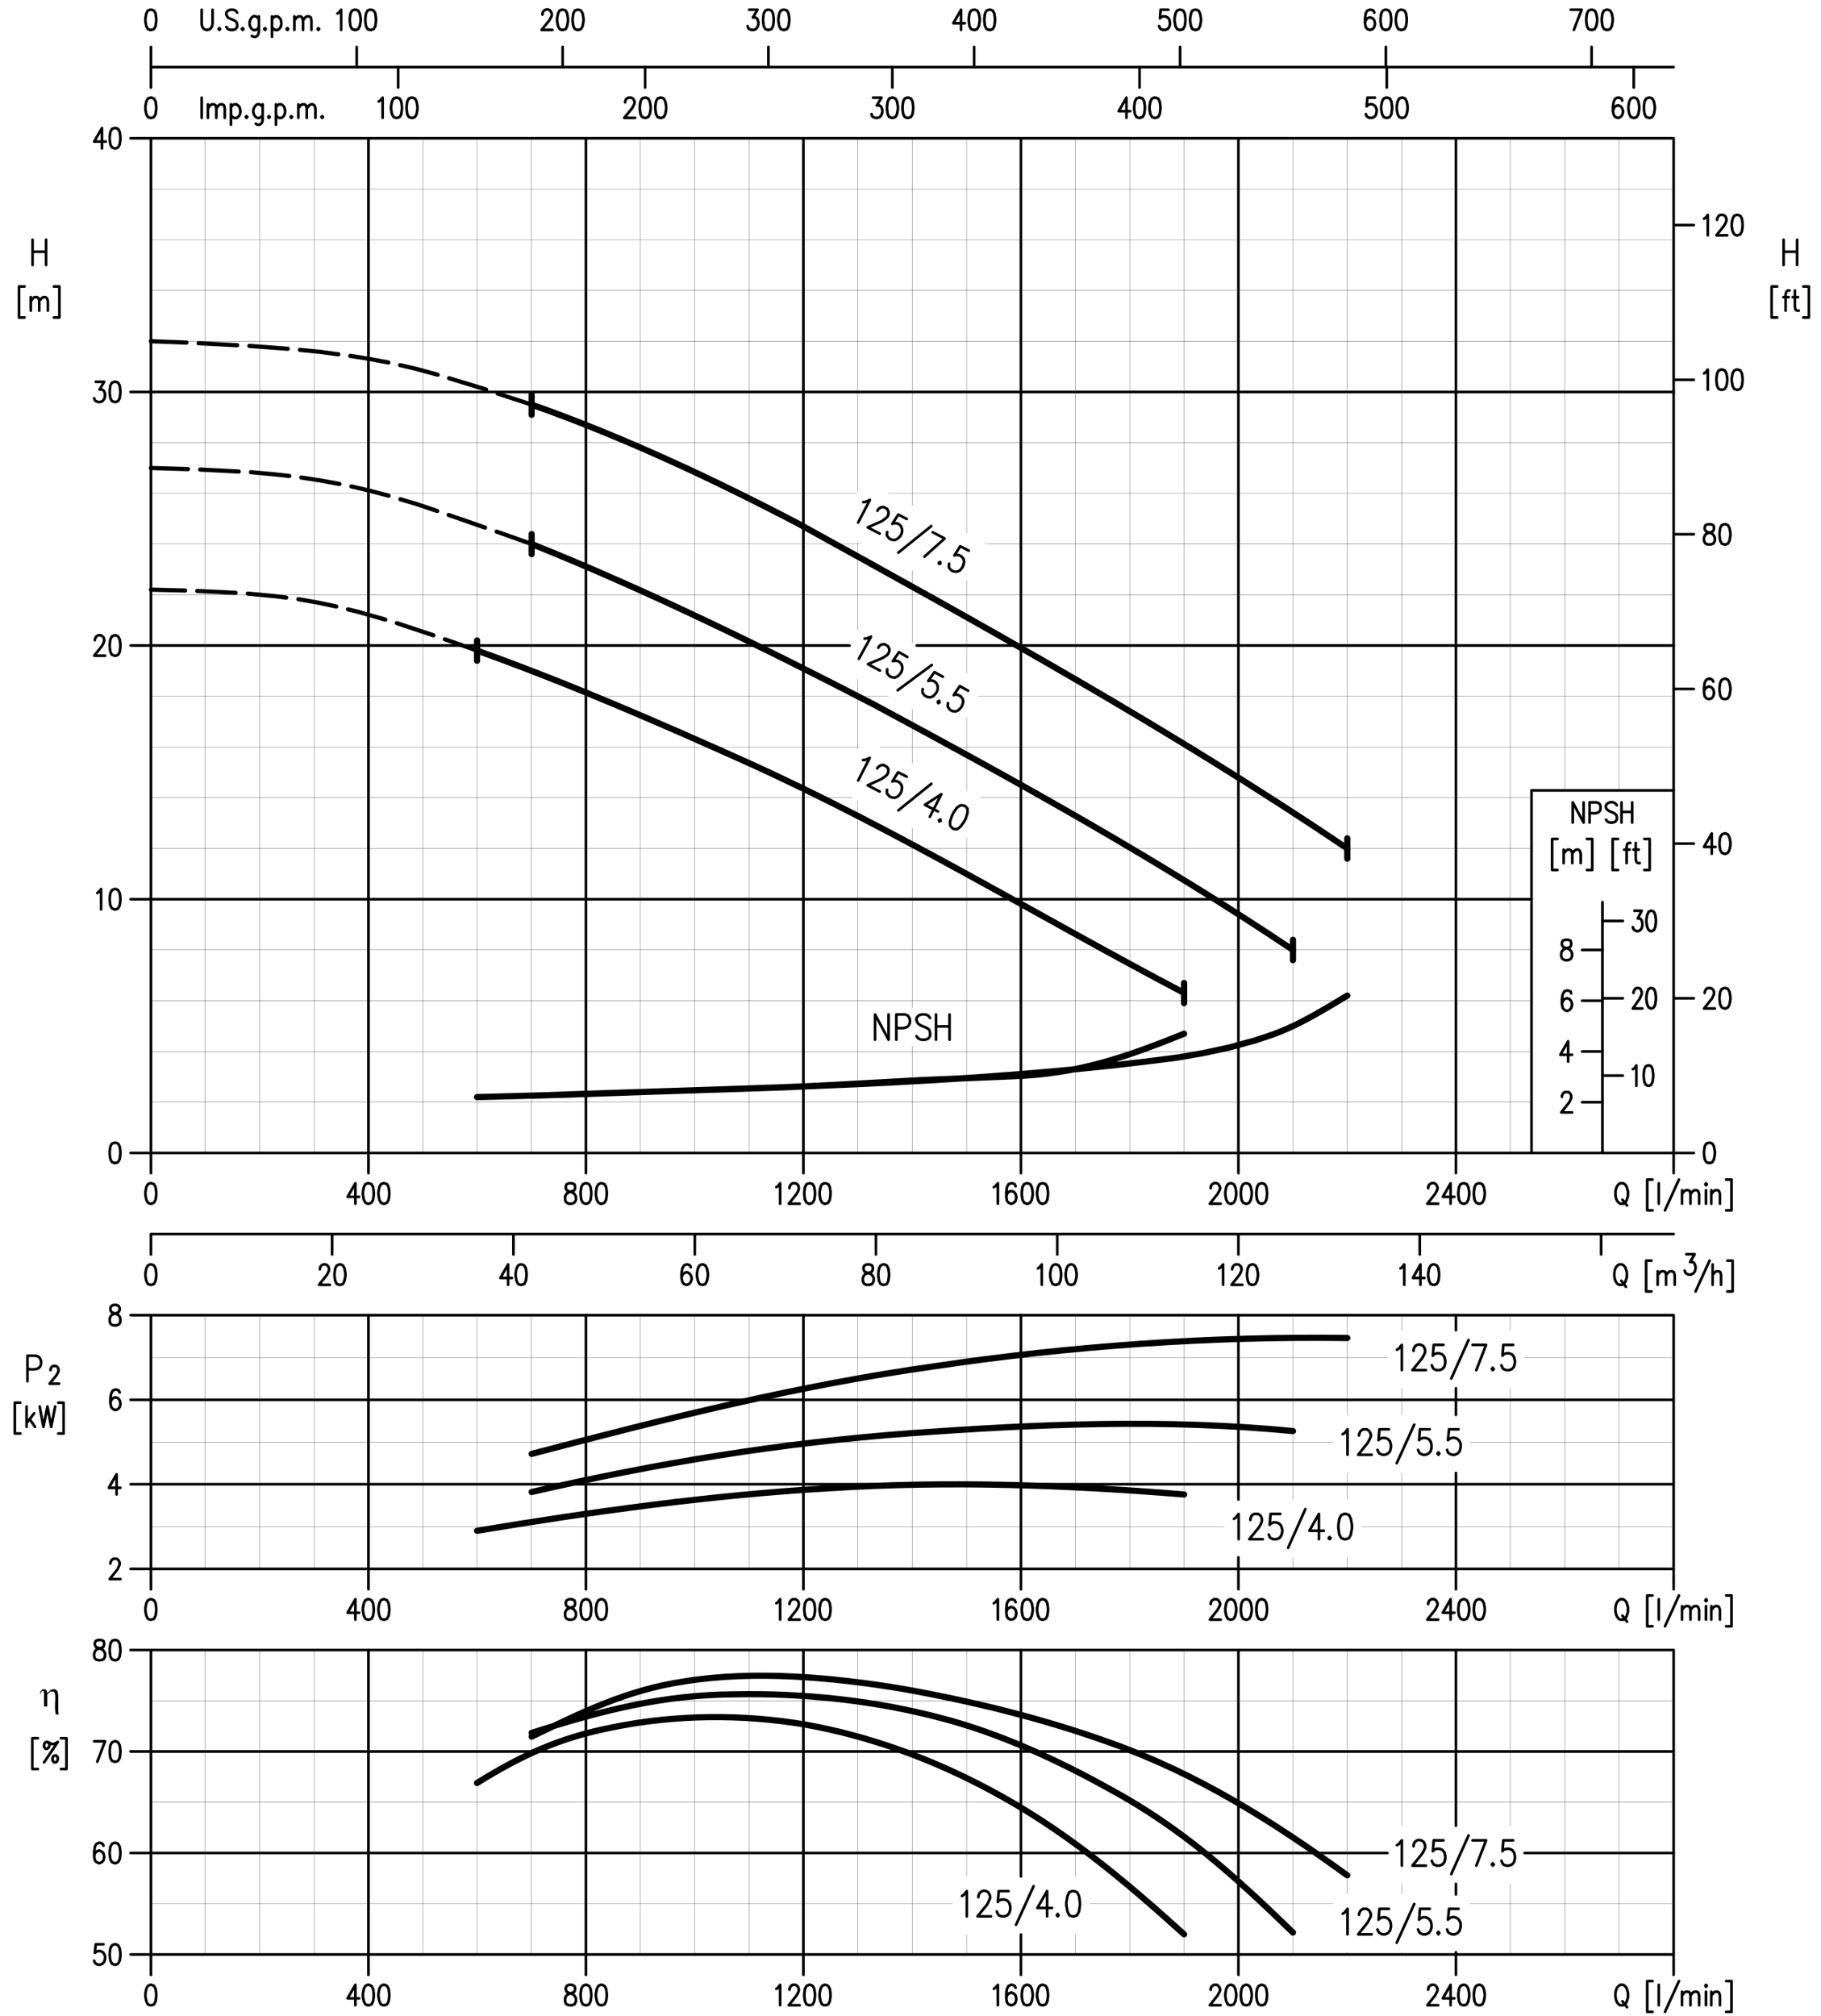 <svg xmlns="http://www.w3.org/2000/svg" width="198.438mm" height="219.604mm" viewBox="0 0 19843.8 21960.4" shape-rendering="geometricPrecision" text-rendering="geometricPrecision" image-rendering="optimizeQuality" fill-rule="evenodd" clip-rule="evenodd"><defs><style type="text/css"><![CDATA[
    .str0 {stroke:black;stroke-width:28.99;stroke-linecap:round;stroke-linejoin:round;stroke-miterlimit:22.926}
    .str3 {stroke:black;stroke-width:67.65;stroke-linecap:round;stroke-linejoin:round;stroke-miterlimit:22.926}
    .str2 {stroke:black;stroke-width:91.81;stroke-linecap:round;stroke-linejoin:round;stroke-miterlimit:22.926}
    .str4 {stroke:black;stroke-width:45.9;stroke-linecap:round;stroke-linejoin:round;stroke-miterlimit:22.926}
    .str1 {stroke:black;stroke-width:2.41;stroke-linecap:round;stroke-linejoin:round;stroke-miterlimit:22.926}
    .fil0 {fill:none}
    .fil1 {fill:black}
   ]]></style><clipPath id="id0"><path d="M0 21960.47h19843.81v-21960.45h-19843.81v21960.45z"/></clipPath></defs><g id="g1606"><g clip-path="url(#id0)"><path id="path1616" class="fil0 str0" d="M16689.28 12560.78v-3949.6m1548.65 4169.3v-11274.33m-16593.02 11274.33v-11274.33m-222.29 19786.81h16815.31m-16815.31-6964.99h16815.31m-16815.31 2764.28h16815.31m-16815.31 883.6h16815.31m-16593.02-4531.47h16593.02m-16815.31-883.6h17035.16m-16812.87 8954.26v-3539.19m-9.68 3647.87l-24.14 12.06-16.94 31.36-9.63 53.15v31.36l9.63 50.67 16.94 33.85 24.14 9.63h16.93l26.57-9.63 16.88-33.85 7.25-50.67v-31.36l-7.25-53.15-16.88-31.36-26.57-12.06h-16.93zm9.68-4309.34v-2986.41m-517.04 6853.93h-84.52l-9.68 94.14c52.38-50.92 121.03-3.45 111.15 65.21l-9.68 31.36-16.88 19.3-24.19 12.06h-26.59l-24.14-12.06-9.68-9.63-7.25-21.74m219.86-178.64l-26.57 12.06-16.94 31.41-7.25 50.67v31.41l7.25 53.1 16.94 31.36 26.57 12.06h16.93l24.14-12.06 16.94-31.36 7.25-53.1v-31.41l-7.25-50.67-16.94-31.41-24.14-12.06h-16.93zm388.96-3758.89l-24.14 12.06-16.94 31.36-9.63 53.15v31.36l9.63 50.67 16.94 33.85 24.14 9.63h16.93l26.57-9.63 16.88-33.85 7.25-50.67v-31.36l-7.25-53.15-16.88-31.36-26.57-12.06h-16.93zm-567.75 444.2l-24.14 9.63-9.68 21.74v19.36l9.68 21.69 16.88 9.68 33.82 12.06 24.19 9.68 16.88 21.69 9.68 21.74v31.36l-9.68 19.36-7.25 12.06-26.57 9.68-33.81-.03-24.14-9.68-9.68-12.06-7.25-19.36v-31.36l7.25-21.74 16.94-21.69 26.57-9.68 33.82-12.06 16.88-9.68 7.25-21.69v-19.36l-7.25-21.74-26.57-9.63-33.82.03zm178.79 0l-26.57 9.63-16.94 31.41-7.25 53.1v31.36l7.25 53.1 16.94 31.41 26.57 9.68 16.93.01 24.14-9.68 16.94-31.41 7.25-53.1v-31.36l-7.25-53.1-16.94-31.41-24.14-9.63-16.93-.01zm-43.51-832.92v-9.63l9.68-21.74 7.25-9.68 16.94-12.06 33.82.01 16.88 12.06 7.25 9.68 9.68 21.74v19.3l-9.68 21.74-14.5 31.36-84.58 106.25 116.03-.01m333.38-3758.93v222.13m-408.28 550.45l-24.19 12.01-9.68 21.74v19.36l9.68 21.74 16.94 9.63 33.82 12.06 24.14 9.68 16.94 21.74 7.25 21.69v31.41l-7.25 19.3-9.68 12.11-24.14 9.63-33.83-.02-24.19-9.63-9.68-12.11-7.25-19.3v-31.41l7.25-21.69 16.94-21.74 26.57-9.68 33.82-12.06 14.5-9.63 9.68-21.74v-19.36l-9.68-21.74-24.14-12.01-33.82.02zm398.6-441.82l-24.14 12.06-16.94 31.41-9.63 53.1v31.36l9.63 50.72 16.94 33.8 24.14 9.63 16.93-.01 26.57-9.63 16.88-33.8 7.25-50.72v-31.36l-7.25-53.1-16.88-31.41-26.57-12.06-16.93.01zm0-883.6l-24.14 9.68-16.94 31.36-9.63 53.1v31.41l9.63 53.1 16.94 31.36 24.14 12.11 16.93.01 26.57-12.11 16.88-31.36 7.25-53.1v-31.41l-7.25-53.1-16.88-31.36-26.57-9.68-16.93-.01zm-388.96-441.82l-26.57 9.68-16.94 31.36-7.25 53.15v31.36l7.25 53.1 16.94 31.41 26.57 9.63h16.93l24.14-9.63 16.94-31.41 7.25-53.1v-31.36l-7.25-53.15-16.94-31.36-24.14-9.68h-16.93zm8289.25-1122.6v-275.23l147.4 275.23v-275.23m84.58 275.23v-275.23l94.21.01 31.39 12.11 9.68 14.44 12.07 24.17c14.05 97.79-65.76 107.77-147.35 94.14m367.21-106.2l-19.32-26.55-31.39-12.11h-43.5l-31.44 12.11-21.7 26.55v26.55l12.07 26.55 9.63 12.06 21.75 14.49c72.2 35.26 111.91 24.52 103.9 118.31l-19.32 26.55-31.39 12.06-43.5-.01-31.44-12.06-21.7-26.55m212.61 38.61v-275.23m147.35.01v275.23m-147.35-144.86h147.35m7890.61 10332.77v-3539.19m-582.25 3647.87c-50.25 27.56-55.17 86.19-50.71 137.56l7.25 31.41 9.63 21.74 16.94 21.74 16.88 9.63h33.88l16.88-9.63 16.88-21.74 7.25-21.74 9.68-31.41v-53.1l-9.68-31.36-7.25-21.74-16.88-19.3-16.88-12.06h-33.87zm24.18 178.6l50.71 65.21m277.86-284.85h-58v335.57h58m67.65-72.45v-222.08m219.85-41.04l-152.22 335.57m186.04-72.45v-147.24m0 41.04l24.14-31.41 16.94-9.63h26.56l16.94 9.63 7.2 31.41v106.2m0-106.2l26.62-31.41 16.88-9.63h24.19l16.88 9.63 9.68 31.41v106.2m67.65-210.02l7.25 9.63 9.68-9.63-9.68-12.06-7.25 12.06zm7.25 62.78v147.24m57.96 0v-147.24m0 41.04l26.62-31.41 16.88-9.63h24.19l16.88 9.63 9.68 31.41v106.2m67.65-263.12h57.96v335.57h-57.96m-572.61-4603.87v-2986.41m-582.25 3095.04c-50.25 27.56-55.17 86.19-50.71 137.61l7.25 31.36 9.63 21.74 16.94 21.74 16.88 9.63h33.88l16.88-9.63 16.88-21.74 7.25-21.74 9.68-31.36v-53.15l-9.68-31.36-7.25-21.74-16.88-19.3-16.88-12.06h-33.87zm24.18 178.6l50.71 65.21m277.86-284.85h-58v335.52h58m67.65-72.4v-222.08m219.85-41.04l-152.22 335.52m186.04-72.4v-147.24m0 41.04l24.14-31.41 16.94-9.63h26.56l16.94 9.63 7.2 31.41v106.2m0-106.2l26.62-31.41 16.88-9.63h24.19l16.88 9.63 9.68 31.41v106.2m67.65-210.02l7.25 9.68 9.68-9.68-9.68-12.06-7.25 12.06zm7.25 62.78v147.24m57.96 0v-147.24m0 41.04l26.62-31.41 16.88-9.63h24.19l16.88 9.63 9.68 31.41v106.2m67.65-263.12h57.96v335.52h-57.96m-1166.93-3942.35c-50.25 27.61-55.17 86.24-50.71 137.61l7.2 31.36 9.68 21.74 16.88 21.74 16.94 9.63 33.83-.01 16.94-9.63 16.88-21.74 7.25-21.74 9.68-31.36v-53.1l-9.68-31.41-7.25-21.74-16.88-19.3-16.94-12.06-33.82.01zm24.19 178.65l50.71 65.16m277.86-284.85h-58.01v335.57h58.01m67.64-72.46v-147.24m0 41.04l26.57-31.36 14.5-9.68h26.57l16.88 9.68 7.25 31.36v106.2m0-106.2l26.62-31.36 16.88-9.68h24.14l16.94 9.68 9.68 31.36v106.2m379.28-263.11l-152.17 335.57m185.99-72.46v-222.08m0 115.88l24.19-31.36 16.94-9.68h26.51l16.94 9.68 7.25 31.36v106.2m67.64-263.11h58.01v335.57h-58.01m-446.97-405.6h91.83l-50.71 84.51 26.52.01 16.94 9.63 7.25 12.06 9.68 31.41v19.3l-9.68 33.8-16.94 19.3-24.14 12.11h-26.56l-24.19-12.11-9.63-9.63-7.25-21.74m-703.08-951.18l-16.88 9.68-16.94 21.69-9.63 21.74-7.25 31.41v53.1l7.25 31.36 9.63 21.74 16.94 19.3 16.88 12.11h33.87l16.88-12.11 16.88-19.3 7.25-21.74 9.68-31.36v-53.1l-9.68-31.41-7.25-21.74-16.88-21.69-16.88-9.68h-33.87zm24.18 178.66l50.71 62.78m277.86-282.48h-58v335.57h58m67.65-72.4v-222.13m219.85-41.04l-152.22 335.57m186.04-72.4v-147.29m0 41.04l24.14-31.36 16.94-9.68h26.56l16.94 9.68 7.2 31.36v106.25m0-106.25l26.62-31.36 16.88-9.68h24.19l16.88 9.68 9.68 31.36v106.25m67.65-212.45l7.25 12.01 9.68-12.01-9.68-9.68-7.25 9.68zm7.25 65.16v147.29m57.96 0v-147.29m0 41.04l26.62-31.36 16.88-9.68h24.19l16.88 9.68 9.68 31.36v106.25m67.65-263.17h57.96v335.57h-57.96m-17165.63-12454.84h16593.02m-16815.31 774.92h16815.31m-16602.7-441.78l-24.14 9.63-16.94 31.41-9.63 53.1v31.41l9.63 53.1 16.94 31.36 24.14 9.68 16.93.01 26.57-9.68 16.88-31.36 7.25-53.1v-31.41l-7.25-53.1-16.88-31.41-26.57-9.63-16.93-.01zm9.68-552.88v441.82m553.25 330.76v-219.7m67.69 219.7v-147.29m0 43.47l24.14-31.41 16.88-12.06h26.62l16.88 12.06 7.25 31.41v103.82m.01-103.82l24.19-31.41 16.88-12.06h26.57l16.94 12.06 7.25 31.41v103.82m67.64-147.29v222.13m0-190.72l16.88-19.36 16.94-12.06 26.57.01 16.94 12.06 16.88 19.36 7.25 31.36c9.94 74.89-61.96 122.41-101.46 53.1m169.1 12.05l-7.25 9.68 7.25 9.68 9.68-9.68m166.67-137.61v169.03l-7.25 31.36-9.63 9.63-16.94 12.11h-24.14l-16.94-12.11m74.9-178.61c-38.74-62.63-91.52-26.45-101.46 31.36-8.57 64.4 58.67 126.97 101.46 53.1m67.64 12.06l-7.25 9.68 7.25 9.68 9.68-9.68m67.65-137.61v222.13m0-190.72l16.94-19.36 16.88-12.06 24.18.01 16.88 12.06 16.94 19.36 7.25 31.36c9.68 72.81-59.38 122.72-99.08 53.1m166.73 12.05l-7.25 9.68 7.25 9.68 9.68-9.68m67.64 9.68v-147.29m0 43.47l24.14-31.41 16.94-12.06h26.56l16.88 12.06 7.25 31.41v103.82m.01-103.82l26.57-31.41 16.94-12.06h24.18l16.88 12.06 9.63 31.41v103.82m74.95-19.36l-9.68 9.68 9.68 9.68 7.25-9.68m5887.75 4195.9l24.19-2.43 48.32-21.74-128.08 246.25m210.22-127.94l4.82-12.06 21.75-19.3 14.45-7.25 26.62-2.43 36.2 19.3 12.12 21.74 4.82 16.92-2.43 28.93-12.07 21.74-21.75 19.3-36.25 26.55-154.6 67.59 130.46 67.64m294.75-159.34l-91.78-48.29-65.26 101.39c84.73-33.64 138.27 62.02 86.96 132.8l-28.95 28.93-29 14.49-33.82-2.38-29-14.49-21.75-26.55-4.82-16.92 4.82-26.55m480.78-65.17l-359.96 289.67m374.46-222.07l130.46 67.59-219.86 197.96m171.54 57.96l-14.5 7.19 2.43 14.49 14.45-4.81m309.26-140.04l-94.21-48.24-62.82 101.39 14.5-7.25 33.82 2.43 29 14.49 21.75 26.55 7.25 33.8-9.68 38.61-12.07 24.17-26.57 31.36-31.44 12.06-33.82-2.43-28.95-14.44-21.75-26.55-2.43-14.49 2.43-28.98m-8707.27-6035.5l-24.14 9.63-16.94 31.36-9.63 53.15v31.36l9.63 53.1 16.94 31.41 24.14 9.68 16.93.01 26.57-9.68 16.88-31.41 7.25-53.1v-31.36l-7.25-53.15-16.88-31.36-26.57-9.63-16.93-.01zm562.93 0v156.92l7.25 31.36 16.94 21.74 26.57 9.68h16.93l24.14-9.68 16.88-21.74 9.68-31.36v-156.92m74.9 200.34l-9.63 9.68 9.63 9.68 7.25-9.68m186.04-178.65l-16.94-21.74-24.14-9.63h-33.82l-26.57 9.63-16.94 21.74v21.74l9.68 19.3 7.25 12.06 16.88 9.68c54.71 26.2 91.78 22.85 84.58 94.14l-16.94 21.74-24.14 9.68-33.8-.01-26.57-9.68-16.94-21.74m178.8 12.06l-9.68 9.68 9.68 9.68 7.25-9.68m169.1-137.61v168.98l-9.63 31.41-7.25 12.06-16.94 9.68h-26.57l-16.88-9.68m77.27-181.09c-43.66-65.67-93.35-24.78-101.46 33.85-5.83 68.15 58.11 122.72 101.46 50.67m67.69 12.05l-9.68 9.68 9.68 9.68 7.25-9.68m67.64-137.61v222.13m0-190.77l16.88-19.3 16.94-12.06h26.57l16.88 12.06 16.94 19.3 7.25 33.85c9.03 73.27-62.77 119.17-101.46 50.67m169.11 12.05l-9.68 9.68 9.68 9.68 7.25-9.68m67.64 9.68v-147.29m0 43.47l26.57-31.41 16.94-12.06h24.13l16.94 12.06 9.63 31.41v103.82m0-103.82l24.19-31.41 16.88-12.06h26.57l16.94 12.06 7.25 31.41v103.82m74.89-19.36l-7.25 9.68 7.25 9.68 9.68-9.68m14152.87 8823.89h-58.01v338h58.01m135.28-294.53h-16.88l-16.94 9.68-7.25 31.36v178.65m-26.57-147.28h60.39m65.26-72.41v178.65l9.63 31.36 16.94 9.68 16.88.01m-67.64-147.29h58.01m60.39-115.88h58.01v338h-58.01m-947.07-338h-58.01v338h58.01m67.64-74.83v-147.29m0 43.47l26.57-31.36 16.94-12.11h24.13l16.94 12.11 9.63 31.36v103.82m0-103.82l24.19-31.36 16.94-12.11h24.13l16.88 12.11 9.68 31.36v103.82m67.65-263.17h58v338h-58m-154.6-516.6v-219.75l118.4 219.75v-219.75m65.2 219.75v-219.75h77.33l24.14 9.68 9.68 9.68 7.25 21.69c10.95 80.61-50.81 83.65-118.4 74.84m297.18-84.48c-48.42-82.69-185.84 2.43-84.58 62.78 52.48 23.86 92.44 24.88 84.58 94.14l-16.94 21.74-26.57 9.68h-33.81l-24.19-9.68-16.88-21.74m169.1 31.42v-219.75m115.96 0v219.75m-115.96-115.93h115.96m-323.7 3715.46v-2527.66m-8040.45-3075.68l24.14-2.43 45.94-19.3-132.9 241.43m212.61-120.7l4.87-12.11 21.7-19.3 16.94-4.81 24.14-2.43 36.25 21.74 12.07 21.74 4.82 16.87-4.82 26.55-12.07 24.17-21.75 16.87-38.64 24.17-157.03 65.16 130.46 70.02m299.56-147.25l-91.78-53.15-67.69 99c88.48-27.97 133.91 66.43 82.14 135.18l-28.95 28.98-31.44 14.49-33.82-4.81-26.57-14.49-21.75-26.6-2.43-16.87 2.43-28.98m485.61-45.86l-372.02 275.23m492.85-147.29l-91.83-50.72-67.64 96.62c85.39-27.56 135.23 67.34 82.14 135.18l-29 31.36-31.39 12.06-33.82-4.81-26.57-14.49-21.75-26.55-2.43-16.87 2.43-28.98m181.17 130.37l-16.88 7.25 4.82 16.87 14.5-7.25m311.63-127.94l-91.78-50.72-65.26 99 14.5-7.25 33.82 4.81 26.57 14.49 21.75 26.55 7.25 33.85-12.07 40.99-12.07 21.74-29 28.98-31.44 14.49-33.77-4.81-26.62-14.49-21.75-28.98-2.38-14.49 2.38-28.98m-925.31 620.48l26.62-2.43 45.89-21.74-125.65 246.25m207.79-130.32l4.82-12.11 21.75-16.87 16.88-7.25 24.19-2.43 36.25 19.3 14.5 19.36 2.38 16.87-2.38 28.98-12.12 24.12-21.7 16.92-36.25 26.55-152.22 70.02 130.46 67.59m294.76-161.77l-94.21-48.29-62.82 101.39 14.5-7.25 33.82 2.43 28.95 14.49 21.75 26.55 7.25 31.41-7.25 41.04-12.07 24.12-26.57 28.98-31.39 14.49-33.82-2.43-29-14.49-21.75-26.55-4.82-14.49 2.38-28.93m483.23-65.2l-359.96 289.72m468.67-176.28l-178.79 115.88 142.53 72.45m36.26-188.33l-125.65 246.25m115.97 28.98l-16.88 7.25 4.82 14.49 14.5-7.25m251.29-166.6l-33.87-2.38-38.64 24.12-38.64 55.53-16.94 33.8-21.75 65.21 2.43 43.42 21.75 26.6 19.32 9.63 33.82 2.43 36.25-26.55 38.64-53.1 19.32-36.23 19.32-62.78v-45.85l-21.7-24.17-19.31-9.68zm8074.21 2042.42v-12.06l9.68-19.3 7.25-12.06 16.88-9.68h33.83l16.94 9.68 9.63 12.06 7.25 19.3v21.74l-7.25 21.74-16.88 31.36-84.58 106.25h118.4m101.46-222.13l-26.57 9.68-16.94 31.36-7.25 53.15v31.36l7.25 53.1 16.94 31.41 26.57 12.06 16.93.01 24.14-12.06 16.94-31.41 9.63-53.1v-31.36l-9.63-53.15-16.94-31.36-24.14-9.68-16.93-.01zm-550.86 111.06h219.85m-17035.16-3843.4h7835.09m-8224.05-57.96v-9.63l9.68-21.74 7.25-9.68 16.88-12.06 33.83.01 16.94 12.06 9.63 9.68 7.25 21.74v21.74l-7.25 19.3-16.88 31.36-84.58 106.25h118.4m101.46-222.13l-26.57 12.06-16.94 31.41-7.25 53.1v31.41l7.25 53.1 16.94 31.36 26.57 9.68 16.93.01 24.14-9.68 16.94-31.36 7.25-53.1v-31.41l-7.25-53.1-16.94-31.41-24.14-12.06-16.93-.01zm-135.28-5526.13l-84.58 147.29h125.65m-41.07-147.29v222.13m135.28-222.13l-26.57 9.68-16.94 31.41-7.25 53.1v31.36l7.25 53.1 16.94 31.41 26.57 12.06 16.93.01 24.14-12.06 16.94-31.41 7.25-53.1v-31.36l-7.25-53.1-16.94-31.41-24.14-9.68-16.93-.01zm176.35 14774.92h16815.31m-16815.31-919.77h16815.31"/><path id="path1620" class="fil0 str1" d="M1644.91 16631.12h11695.85m-11695.85-919.82h12882.05m-12882.05-922.2h13473.98"/><path id="path1624" class="fil0 str0" d="M1270.44 16061.37l-84.57 147.29h125.64m-41.07-147.29v219.69m33.81-1110.53l-9.66-21.69-24.15-9.68h-16.91l-24.17 9.68-16.92 31.36-9.66 53.1v53.15l9.66 43.42 16.92 19.3 24.17 12.06 9.66.01c51-15.2 56.29-63.13 41.06-106.2l-16.92-21.74-24.15-9.68-9.65.01-24.17 9.68-16.92 21.74-9.66 31.41m16259.65-5253.34v-205.2m-773.16-1216.74h1548.65m-444.54 3037.03l16.94-9.63 21.75-31.41v222.13m125.6-222.14l-24.14 9.68-14.5 31.36-7.25 53.15v31.36l7.25 53.1 14.5 31.41 24.14 12.06 14.5.01 21.75-12.06 14.5-31.41 7.25-53.1v-31.36l-7.25-53.15-14.5-31.36-21.75-9.68-14.5-.01zm-273 111.07h-222.24m-16039.81 8469.01h13696.26m-13696.26-1105.67h16815.3"/><path id="path1628" class="fil0 str1" d="M1644.91 20740.13h8733.84m-8733.84-1105.73h16593.02m-16593.02-1105.72h16593.02"/><path id="path1632" class="fil0 str0" d="M1127.89 20107.59l-9.66-19.36-24.17-12.05h-16.91l-26.56 12.06-16.92 31.41-7.25 53.1v50.72l7.25 43.47 16.92 19.3 26.56 12.06h7.25l26.58-12.06 16.92-19.3 7.25-31.41v-12.06l-7.25-31.36-16.92-19.36-26.58-12.06h-7.25l-26.56 12.06-16.92 19.36-7.25 31.36m219.86-147.29l-26.58 12.05-16.92 31.42-7.25 53.1v31.41l7.25 50.67 16.92 31.41 26.58 12.06h16.91l24.15-12.06 16.92-31.41 7.25-50.67v-31.41l-7.25-53.1-16.92-31.41-24.15-12.06h-16.91zm-219.86-1105.68h118.39l-84.56 222.08m186.03-222.08l-26.58 12.06-16.92 31.36-7.25 53.15v31.36l7.25 53.1 16.92 31.41 26.58 9.63 16.91.01 24.15-9.63 16.92-31.41 7.25-53.1v-31.36l-7.25-53.15-16.92-31.36-24.15-12.06-16.91-.01zm12200.77-2423.89l19.32-14.44 31.39-38.66v275.23m128.08-210.02v-12.11l9.68-26.55 9.63-14.49 21.75-12.06h43.52l19.32 12.06 12.07 14.49 9.68 26.55v26.6l-9.68 26.55-21.75 38.61-106.28 130.37h147.34m190.86-275.23h-106.28l-9.68 118.31 9.68-12.06 31.39-14.49h31.43l33.82 14.49 19.32 24.12 12.07 41.04v26.55l-12.07 38.61-19.32 26.6-33.82 12.06h-31.43l-31.39-12.06-9.68-12.11-9.63-26.5m398.59-277.66l-188.42 422.47m335.82-369.37l-103.9 183.47h157.03m-53.13-183.47v275.23m115.96-24.17l-9.63 12.11 9.63 12.06 12.12-12.06m147.35-263.17l-31.39 12.06-21.75 41.04-9.68 65.21v38.61l9.68 67.64 21.75 38.61 31.39 12.06h19.32l33.82-12.06 19.37-38.61 12.02-67.64v-38.61l-12.02-65.21-19.37-41.04-33.82-12.06h-19.32zm575-1788.93l21.75-14.44 31.39-38.66v275.23m128.08-210.07c-2.48-57.96 56.18-89.83 103.9-53.1l12.07 14.49 9.68 26.55v26.55l-9.68 24.17-21.75 41.04-106.33 130.37h147.39m190.85-275.22h-106.28l-9.68 118.31 9.68-14.49 31.39-12.06 31.39-.01 31.44 12.06 21.75 26.55 9.68 41.04v26.55l-9.68 38.66-21.75 26.55-31.44 12.06h-31.39l-31.39-12.06-9.68-14.49-12.07-26.55m401.03-275.22l-188.42 420.09m231.93-366.99h147.35l-106.28 275.23m178.78-26.56l-9.68 14.49 9.68 12.06 12.07-12.06m210.18-263.16h-106.28l-9.68 118.31 9.68-14.49 31.39-12.06 31.43-.01 31.39 12.06 21.75 26.55 9.68 41.04v26.55l-9.68 38.66-21.75 26.55-31.39 12.06h-31.44l-31.39-12.06-9.68-14.49-12.07-26.55m-1729.86 750.8l21.75-12.06 31.44-41.04v277.61m125.6-210.02v-14.49l12.12-26.55 9.63-12.06 21.75-14.49h41.07l21.75 14.49 9.63 12.06 12.12 26.55v26.55l-12.12 26.55-19.32 38.66-106.28 132.75h147.36m188.48-277.61h-103.9l-9.63 118.26 9.63-12.06 31.39-12.06h31.43l31.39 12.06 21.75 26.55 9.68 38.66v26.55l-9.68 41.04-21.75 24.12-31.39 14.49h-31.43l-31.39-14.49-9.63-12.06-12.12-26.55m401.08-275.23l-190.85 420.09m359.95-369.37h-106.33l-9.63 118.26 9.63-12.06 31.44-12.06h31.38l31.44 12.06 21.75 26.55 9.63 38.66v26.55l-9.63 41.04-21.75 24.12-31.44 14.49h-31.38l-31.44-14.49-9.63-12.06-12.12-26.55m222.29 26.55l-9.63 12.06 9.63 14.49 9.68-14.49m210.18-263.12h-103.9l-12.07 118.26c63.64-61.31 152.67-7.85 137.72 79.7l-9.68 41.04-21.7 24.12-31.44 14.49h-31.39l-31.44-14.49-12.07-12.06-9.68-26.55m-545.99 4306.91l21.75-14.49 31.39-38.61v275.23m128.08-210.03c-2.48-57.96 56.18-89.88 103.9-53.1l12.07 14.44 9.68 26.55v26.6l-9.68 24.12-21.75 41.04-106.33 130.37h147.39m190.85-275.22h-106.28l-9.68 118.31 9.68-14.49 31.39-12.06 31.39-.01 31.44 12.06 21.75 26.55 9.68 41.04v26.55l-9.68 38.66-21.75 26.55-31.44 12.06h-31.39l-31.39-12.06-9.68-14.49-12.07-26.55m401.03-275.22l-188.42 420.09m231.93-366.99h147.35l-106.28 275.23m178.78-26.56l-9.68 14.49 9.68 12.06 12.07-12.06m210.18-263.16h-106.28l-9.68 118.31 9.68-14.49 31.39-12.06 31.43-.01 31.39 12.06 21.75 26.55 9.68 41.04v26.55l-9.68 38.66-21.75 26.55-31.39 12.06h-31.44l-31.39-12.06-9.68-14.49-12.07-26.55m-1729.86 577.01l21.75-12.11 31.44-41.04v277.66m125.6-212.45v-12.06l12.12-26.6 9.63-12.06 21.75-14.49h41.07l21.75 14.49 9.63 12.06 12.12 26.6v26.55l-12.12 26.55-19.32 38.61-106.28 132.8h147.36m188.48-277.66h-103.9l-9.63 118.31 9.63-12.06 31.39-14.49h31.43l31.39 14.49 21.75 26.55 9.68 38.61v26.6l-9.68 38.61-21.75 26.55-31.39 14.49h-31.43l-31.39-14.49-9.63-12.06-12.12-26.55m401.08-277.66l-190.85 422.47m359.95-369.37h-106.33l-9.63 118.31 9.63-12.06 31.44-14.49h31.38l31.44 14.49 21.75 26.55 9.63 38.61v26.6l-9.63 38.61-21.75 26.55-31.44 14.49h-31.38l-31.44-14.49-9.63-12.06-12.12-26.55m222.29 26.55l-9.63 12.06 9.63 14.49 9.68-14.49m210.18-263.17h-103.9l-12.07 118.31c57.7-62.93 150.24-15.1 137.72 79.7l-9.68 38.61-21.7 26.55-31.44 14.49h-31.39l-31.44-14.49-12.07-12.06-9.68-26.55m-5286.18-364.56l21.75-14.49 31.39-38.61v275.23m125.65-210.07c-.51-53.25 56.28-92.01 106.33-53.1l9.63 14.49 12.12 26.55v24.12l-12.12 26.55-19.32 41.09-106.28 130.37h147.35m190.86-275.23h-106.28l-9.68 118.26 9.68-14.49 31.39-12.06h31.43l31.39 12.06 21.75 26.6 9.68 41.04v26.55l-9.68 38.61-21.75 26.55-31.39 12.11h-31.44l-31.39-12.11-9.68-14.49-12.07-26.55m401.03-275.18l-190.85 420.04m338.25-366.94l-106.28 183.47h159.42m-53.14-183.47v275.23m115.97-26.6l-9.63 14.49 9.63 12.11 9.68-12.11m147.35-263.12l-31.39 12.06-19.32 41.04-12.12 65.16v38.66l12.12 65.16 19.32 41.04 31.39 12.11h21.75l31.44-12.11 21.7-41.04 9.68-65.16v-38.66l-9.68-65.16-21.7-41.04-31.44-12.06h-21.75zm6936.34-8152.79l-26.57 9.68-16.94 31.36-7.25 53.15v31.36l7.25 53.1 16.94 31.41 26.57 9.63h16.88l24.19-9.63 16.88-31.41 9.68-53.1v-31.36l-9.68-53.15-16.88-31.36-24.19-9.68h-16.88zm-1531.76-1105.67l-84.58 147.24h128.09m-43.51-147.24v222.08m374.51-111.02h-222.29m-219.86 494.87v-12.06l9.68-19.3 7.25-12.06 16.88-9.68h33.83l16.94 9.68 9.63 12.06 7.25 19.3v21.74l-7.25 21.74-16.88 31.36-84.58 106.25h118.4m331-111.06h-222.29m-118.4-1185.38l-7.25-21.74-26.57-9.68-16.88.01-24.19 9.68-16.88 31.36-9.68 53.1v53.15l9.68 43.47 16.88 19.3 24.19 12.06 9.63.01 24.19-12.06 16.88-19.3 9.68-33.85v-9.63l-9.68-31.41-16.88-21.74-24.19-9.63h-9.63l-24.19 9.63-16.88 21.74-9.68 31.41m442.14-36.23h-222.29m-186.04-663.89l-24.14 9.68-9.68 21.74v21.69l9.68 21.74 16.88 9.68 33.82 9.63 24.19 12.11 16.88 19.3 9.68 21.74v31.36l-9.68 21.74-7.25 9.63-26.57 12.11-33.81-.03-24.14-12.11-9.68-9.63-7.25-21.74v-31.36l7.25-21.74 16.94-19.3 26.57-12.11 33.82-9.63 16.88-9.68 7.25-21.74v-21.69l-7.25-21.74-26.57-9.68-33.82.03zm408.33 111.06h-222.29m-13225.19 2431.09v-11274.33m-142.53 11385.39l-84.53 147.24h125.6m-41.07-147.24v222.13m132.9-222.13l-24.19 9.68-16.88 31.36-9.68 53.1v31.41l9.68 53.1 16.88 31.36 24.19 12.11 16.88.01 26.57-12.11 16.94-31.36 7.25-53.1v-31.41l-7.25-53.1-16.94-31.36-26.57-9.68-16.88-.01zm169.1 0l-24.19 9.68-16.88 31.36-9.63 53.1v31.41l9.63 53.1 16.88 31.36 24.19 12.11 16.94.01 26.57-12.11 16.88-31.36 7.25-53.1v-31.41l-7.25-53.1-16.88-31.36-26.57-9.68-16.94-.01zm-688.53 936.7v-9.63l7.25-21.74 9.63-9.68 16.94-12.06 31.39.01 16.94 12.06 9.63 9.68 7.25 21.74v19.3l-7.25 21.74-16.88 31.36-84.58 106.2 118.39-.01m101.47-222.07l-26.57 12.06-16.94 31.41-7.25 53.1v31.36l7.25 50.72 16.94 33.8 26.57 9.63 16.93-.01 24.14-9.63 16.88-33.8 9.68-50.72v-31.36l-9.68-53.1-16.88-31.41-24.14-12.06-16.93.01zm-77.33-330.76v222.13"/><path id="path1636" class="fil0 str1" d="M2236.85 12560.78v-11054.63"/><path id="path1640" class="fil0 str0" d="M3676.78 146.93l16.88-9.62 24.19-31.37v219.7m144.91-219.7l-26.51 9.63-16.94 31.36-7.25 53.15v31.36l7.25 53.1 16.94 31.41 26.52 9.68 16.93.01 24.19-9.68 16.88-31.41 9.68-53.1v-31.36l-9.68-53.16-16.88-31.36-24.19-9.63h-16.94zm166.72 0l-24.13 9.63-16.94 31.36-7.25 53.15v31.36l7.25 53.1 16.94 31.41 24.14 9.68 16.93.01 26.57-9.68 16.88-31.41 7.25-53.1v-31.36l-7.25-53.16-16.88-31.36-26.57-9.63h-16.94zm-142.53 405.55v219.75m239.18 374.18l16.94-9.68 26.57-31.36v219.7m142.53-219.71l-24.14 9.63-16.94 31.41-9.68 53.1v31.41l9.68 53.1 16.94 31.36 24.14 9.68 16.93.01 26.57-9.68 16.88-31.36 7.25-53.1v-31.41l-7.25-53.1-16.88-31.41-26.57-9.63-16.93-.01zm169.1 0l-26.57 9.63-16.88 31.41-7.25 53.1v31.41l7.25 53.1 16.88 31.36 26.57 9.68 16.93.01 24.14-9.68 16.94-31.36 9.68-53.1v-31.41l-9.68-53.1-16.94-31.41-24.14-9.63-16.93-.01zm-142.53-333.14v222.08m2046.36 11827.17v-11274.33m-186.04 11385.39l-24.14 9.68-9.68 21.69v21.74l9.68 21.74 16.88 9.68 33.82 9.63 24.19 12.06 16.88 19.36 9.68 21.69v31.41l-9.68 21.74-7.25 9.63-26.57 12.11-33.81-.03-24.14-12.11-9.68-9.63-7.25-21.74v-31.41l7.25-21.69 16.94-19.36 26.52-12.06 33.87-9.63 16.88-9.68 7.25-21.74v-21.74l-7.25-21.69-26.57-9.68-33.82.03zm178.79 0l-26.57 9.68-16.94 31.36-7.25 53.1v31.41l7.25 53.1 16.94 31.36 26.57 12.11 16.94.01 24.14-12.11 16.88-31.36 7.25-53.1v-31.41l-7.25-53.1-16.88-31.36-24.14-9.68-16.94-.01zm166.67 0l-24.14 9.68-16.88 31.36-9.68 53.1v31.41l9.68 53.1 16.88 31.36 24.14 12.11 16.93.01 26.57-12.11 16.94-31.36 7.2-53.1v-31.41l-7.2-53.1-16.94-31.36-26.57-9.68-16.93-.01zm2210.65-111.06v-11274.33m-294.75 11426.43l16.94-9.68 24.14-31.36v222.13m101.45-169.03v-12.06l9.68-19.36 7.25-12.01 16.94-9.68 33.77.01 16.94 9.68 9.68 12.01 7.25 19.36v21.74l-7.25 21.74-16.94 31.36-84.58 106.25 118.41-.01m101.46-222.13l-26.57 9.68-16.88 31.36-7.25 53.1v31.41l7.25 53.1 16.88 31.36 26.57 12.11 16.93.01 24.19-12.11 16.88-31.36 7.25-53.1v-31.41l-7.25-53.1-16.88-31.36-24.19-9.68-16.93-.01zm166.72 0l-24.14 9.68-16.94 31.36-9.63 53.1v31.41l9.63 53.1 16.94 31.36 24.14 12.11 16.93.01 26.57-12.11 16.88-31.36 7.25-53.1v-31.41l-7.25-53.1-16.88-31.36-26.57-9.68-16.93-.01zm2143.01-111.06v-11274.33m-294.8 11426.43l16.94-9.68 26.57-31.36v222.13m193.28-190.77l-9.68-21.69-24.14-9.68-16.88.01-26.62 9.68-16.88 31.36-7.25 53.1v53.1l7.25 43.47 16.88 19.3 26.62 12.11 7.25.01 26.52-12.11 16.94-19.3 7.25-33.8v-9.68l-7.25-31.36-16.94-21.74-26.52-9.63-7.25.01-26.62 9.63-16.88 21.74-7.25 31.36m219.85-147.25l-26.57 9.68-16.94 31.36-7.25 53.1v31.41l7.25 53.1 16.94 31.36 26.57 12.11 16.88.01 24.19-12.11 16.88-31.36 9.68-53.1v-31.41l-9.68-53.1-16.88-31.36-24.19-9.68-16.88-.01zm166.67 0l-24.14 9.68-16.88 31.36-9.68 53.1v31.41l9.68 53.1 16.88 31.36 24.14 12.11 16.93.01 26.57-12.11 16.94-31.36 7.25-53.1v-31.41l-7.25-53.1-16.94-31.36-26.57-9.68-16.93-.01zm2143.01-111.06v-11274.33m-302 11438.49c-4.31-44.79 47.26-74.08 84.58-43.42l7.2 12.01 9.68 19.36v21.74l-9.68 21.74-16.88 31.36-84.53 106.25 118.34-.01m101.46-222.13l-24.14 9.68-16.94 31.36-9.63 53.1v31.41l9.63 53.1 16.94 31.36 24.14 12.11 16.93.01 24.14-12.11 16.94-31.36 9.68-53.1v-31.41l-9.68-53.1-16.94-31.36-24.14-9.68-16.93-.01zm169.15 0l-26.57 9.68-16.94 31.36-7.25 53.1v31.41l7.25 53.1 16.94 31.36 26.57 12.11 16.89.01 24.19-12.11 16.88-31.36 9.68-53.1v-31.41l-9.68-53.1-16.88-31.36-24.19-9.68-16.89-.01zm169.1 0l-26.57 9.68-16.94 31.36-7.2 53.1v31.41l7.2 53.1 16.94 31.36 26.57 12.11 14.51.01 26.57-12.11 16.88-31.36 7.25-53.1v-31.41l-7.25-53.1-16.88-31.36-26.57-9.68-14.51-.01zm2123.64-111.06v-11274.33m-302 11438.49c-4.26-44.79 47.31-74.08 84.58-43.42l7.25 12.01 9.68 19.36v21.74l-9.68 21.74-16.88 31.36-84.58 106.25 118.35-.01m135.33-222.13l-84.58 147.24h125.65m-41.07-147.24v222.13m135.28-222.13l-26.57 9.68-16.94 31.36-7.25 53.1v31.41l7.25 53.1 16.94 31.36 26.57 12.11 16.88.01 24.19-12.11 16.94-31.36 9.63-53.1v-31.41l-9.63-53.1-16.94-31.36-24.19-9.68-16.88-.01zm169.1 0l-26.57 9.68-16.88 31.36-7.25 53.1v31.41l7.25 53.1 16.88 31.36 26.57 12.11 16.94.01 24.19-12.11 16.88-31.36 9.63-53.1v-31.41l-9.63-53.1-16.88-31.36-24.19-9.68-16.94-.01z"/><path id="path1644" class="fil0 str1" d="M2828.73 12560.78v-11054.63m594.37 11054.63v-11054.63m2370.07 11054.63v-11054.63m-594.32 11054.63v-11054.63m-591.93 11054.63v-11054.63m3556.31 11054.63v-11054.63m-591.88 11054.63v-11054.63m-594.32 11054.63v-11054.63m3556.32 11054.63v-3428.18m-591.93 3428.18v-1163.63m-594.32 1163.63v-3838.59m3556.32 3838.59v-11054.63m-591.88 11054.63v-11054.63m-591.93 11054.63v-11054.63m3553.93 11054.63v-11054.63m-591.93 11054.63v-11054.63m-591.94 11054.63v-11054.63m3553.94 7105.03v-7105.03m-591.93 7105.03v-7105.03m-591.89 11054.63v-11054.64"/><path id="path1648" class="fil0 str0" d="M5537.05 13775.14l-84.52 147.24h125.65m-41.13-147.24v222.07m132.9-222.07l-24.13 12.05-16.94 31.42-9.68 53.1v31.36l9.68 50.72 16.94 33.8 24.14 9.63 16.93-.01 26.57-9.63 16.88-33.8 7.25-50.72v-31.36l-7.25-53.09-16.88-31.42-26.57-12.05h-16.94zm-74.89-330.76v222.12m1932.79 140l-7.25-19.31-26.57-12.05h-16.89l-24.19 12.06-16.94 31.41-9.63 53.1v50.67l9.63 43.47 16.94 21.74 24.19 9.63 9.64-.01 24.19-9.63 16.88-21.74 9.68-31.36v-12.11l-9.68-31.36-16.88-19.3-24.19-12.06h-9.64l-24.19 12.06-16.94 19.3-9.63 31.36m219.86-147.23l-24.14 12.06-16.94 31.41-9.68 53.1v31.36l9.68 50.72 16.94 33.8 24.14 9.63 16.89-.01 24.19-9.63 16.94-33.8 9.63-50.72v-31.36l-9.63-53.1-16.94-31.41-24.19-12.05h-16.89zm-74.89-330.76v222.12m1872.4 108.64l-24.19 12.05-9.63 19.31v21.74l9.63 21.74 16.94 9.68 33.82 12.06 24.14 9.63 16.94 21.74 9.63 19.3v31.41l-9.63 21.74-7.25 12.06-26.57 9.63-33.83-.02-24.19-9.63-9.63-12.06-7.25-21.74v-31.41l7.25-19.3 16.88-21.74 26.57-9.63 33.82-12.06 16.94-9.68 7.25-21.74v-21.74l-7.25-19.3-26.57-12.06-33.82.02zm178.78 0l-26.62 12.06-16.88 31.41-7.25 53.1v31.36l7.25 50.72 16.88 33.8 26.62 9.63 16.89-.01 24.19-9.63 16.88-33.8 7.25-50.72v-31.36l-7.25-53.1-16.88-31.41-24.19-12.05h-16.89zm-77.32-330.76v222.12m1766.12 152.11l16.88-12.11 24.14-31.36v222.07m142.58-222.07l-24.19 12.06-16.88 31.41-9.68 53.1v31.36l9.68 50.72 16.88 33.8 24.19 9.63 16.88-.01 26.62-9.63 16.88-33.8 7.25-50.72v-31.36l-7.25-53.1-16.88-31.41-26.62-12.06-16.88.01zm169.1 0l-24.14 12.06-16.94 31.41-9.63 53.1v31.36l9.63 50.72 16.94 33.8 24.14 9.63 16.94-.01 24.14-9.63 16.94-33.8 9.63-50.72v-31.36l-9.63-53.1-16.94-31.41-24.14-12.06-16.94.01zm-142.53-330.76v222.12m1763.63 152.11l16.94-12.11 26.57-31.36v222.08m99.08-168.98v-9.63l9.63-21.74 7.25-9.68 16.94-12.06 33.82.01 16.88 12.06 9.68 9.68 7.25 21.74v19.3l-7.25 21.74-16.94 31.36-84.53 106.2 118.41-.01m101.46-222.07l-26.57 12.06-16.94 31.41-7.25 53.1v31.36l7.25 50.72 16.94 33.8 26.57 9.63 16.89-.01 24.19-9.63 16.88-33.8 9.68-50.72v-31.36l-9.68-53.1-16.88-31.41-24.19-12.06-16.89.01zm-144.96-330.76v222.12m1766.06 152.11l16.94-12.11 24.19-31.36v222.08m176.35-222.08l-82.14 147.24h125.64m-43.5-147.24v222.08m135.28-222.08l-24.14 12.06-16.94 31.41-9.68 53.1v31.36l9.68 50.72 16.94 33.8 24.14 9.63 16.94-.01 26.57-9.63 16.88-33.8 7.25-50.72v-31.36l-7.25-53.1-16.88-31.41-26.57-12.06-16.94.01zm-142.53-330.76v222.12m1976.29-222.12v222.12m-11316.52-13155.01v219.75m-219.86-572.2c-4.31-44.79 47.31-74.08 84.58-43.47l7.2 12.11 9.68 19.25v21.74l-9.68 21.74-16.88 31.41-84.58 103.82h118.4m101.46-219.7l-24.14 9.63-16.94 31.36-9.63 53.15v31.36l9.63 53.1 16.94 31.41 24.14 9.68 16.93.01 26.57-9.68 14.5-31.41 9.63-53.1v-31.36l-9.63-53.15-14.5-31.36-26.57-9.63-16.93-.01zm169.15 0l-26.62 9.63-16.88 31.36-7.25 53.15v31.36l7.25 53.1 16.88 31.41 26.62 9.68 16.89.01 24.14-9.68 16.94-31.41 9.68-53.1v-31.36l-9.68-53.15-16.94-31.36-24.14-9.63-16.89-.01zm2082.57 405.55v219.75m-210.23-625.3h91.83l-50.71 84.46 26.58.01 16.88 9.68 7.25 9.63 9.68 33.85v19.3l-9.68 31.36-16.88 21.74-24.19 9.68-26.57-.01-24.19-9.68-9.63-9.68-7.25-21.74m217.42-178.6l-24.14 9.63-16.94 31.36-7.25 53.15v31.36l7.25 53.1 16.94 31.41 24.14 9.68 16.94.01 26.57-9.68 16.94-31.41 7.2-53.1v-31.36l-7.2-53.15-16.94-31.36-26.57-9.63-16.94-.01zm169.16 0l-24.19 9.63-16.88 31.36-9.68 53.15v31.36l9.68 53.1 16.88 31.41 24.19 9.68 16.88.01 26.57-9.68 16.94-31.41 7.25-53.1v-31.36l-7.25-53.15-16.94-31.36-26.57-9.63-16.88-.01zm2082.57 405.55v219.75m-142.54-625.3l-84.58 147.24h125.66m-41.08-147.24v219.7m135.29-219.7l-26.57 9.63-16.94 31.36-7.25 53.15v31.36l7.25 53.1 16.94 31.41 26.57 9.68 16.88.01 24.19-9.68 16.94-31.41 9.63-53.1v-31.36l-9.63-53.15-16.94-31.36-24.19-9.63-16.88-.01zm169.1 0l-26.57 9.63-16.88 31.36-7.25 53.15v31.36l7.25 53.1 16.88 31.41 26.57 9.68 16.93.01 24.19-9.68 16.88-31.41 7.25-53.1v-31.36l-7.25-53.15-16.88-31.36-24.19-9.63-16.93-.01zm2082.62 405.55v219.75m-128.08-625.3h-84.53l-7.25 94.14 7.25-9.68 26.57-12.06 24.14.01 26.57 12.06 16.94 19.3 7.25 33.85v19.3l-7.25 31.36-16.94 21.74-26.57 9.68h-24.14l-26.57-9.68-7.25-9.68-9.68-21.74m219.85-178.6l-24.14 9.63-16.94 31.36-9.68 53.15v31.36l9.68 53.1 16.94 31.41 24.14 9.68 16.94.01 26.57-9.68 16.88-31.41 7.25-53.1v-31.36l-7.25-53.15-16.88-31.36-26.57-9.63-16.94-.01zm169.11 0l-26.57 9.63-14.5 31.36-9.63 53.15v31.36l9.63 53.1 14.5 31.41 26.57 9.68 16.93.01 24.19-9.68 16.88-31.41 9.63-53.1v-31.36l-9.63-53.15-16.88-31.36-24.19-9.63-16.93-.01zm2082.62 405.55v219.75m-125.65-593.93l-9.68-21.74-24.14-9.63h-16.94l-26.57 9.63-16.88 31.36-7.25 53.15v53.1l7.25 41.04 16.88 21.74 26.57 9.68h7.25l26.57-9.68 16.94-21.74 7.25-31.36v-9.68l-7.25-31.36-16.94-21.74-26.57-9.68-7.25.01-26.57 9.68-16.88 21.74-7.25 31.36m219.85-147.25l-26.57 9.63-16.94 31.36-7.25 53.15v31.36l7.25 53.1 16.94 31.41 26.57 9.68 16.89.01 24.19-9.68 16.88-31.41 7.25-53.1v-31.36l-7.25-53.15-16.88-31.36-24.19-9.63-16.89-.01zm166.67 0l-24.14 9.63-16.88 31.36-9.68 53.15v31.36l9.68 53.1 16.88 31.41 24.14 9.68 16.94.01 26.57-9.68 16.94-31.41 7.25-53.1v-31.36l-7.25-53.15-16.94-31.36-26.57-9.63-16.94-.01zm2082.62 405.55v219.75m-227.11-625.3h118.4l-84.58 219.7m186.04-219.7l-26.57 9.63-16.94 31.36-7.25 53.15v31.36l7.25 53.1 16.94 31.41 26.57 9.68 16.89.01 24.19-9.68 16.88-31.41 9.68-53.1v-31.36l-9.68-53.15-16.88-31.36-24.19-9.63-16.89-.01zm169.1 0l-26.57 9.63-16.88 31.36-7.25 53.15v31.36l7.25 53.1 16.88 31.41 26.57 9.68 16.94.01 24.14-9.68 16.94-31.41 9.63-53.1v-31.36l-9.63-53.15-16.94-31.36-24.14-9.63-16.94-.01zm-10693.14 1009.1v-9.63l7.2-21.74 9.68-9.68 16.88-9.63 33.88.01 16.88 9.63 7.25 9.68 9.68 21.74v21.69l-9.68 21.74-16.88 31.41-84.58 103.82 118.35-.01m101.51-219.7l-26.57 9.63-16.94 31.41-7.25 53.1v31.41l7.25 53.1 16.94 31.36 26.57 9.68 16.89.01 24.19-9.68 16.88-31.36 9.68-53.1v-31.41l-9.68-53.1-16.88-31.41-24.19-9.63-16.89-.01zm169.11 0l-26.57 9.63-16.94 31.41-7.25 53.1v31.41l7.25 53.1 16.94 31.36 26.57 9.68 16.93.01 24.14-9.68 16.94-31.36 9.63-53.1v-31.41l-9.63-53.1-16.94-31.41-24.14-9.63-16.93-.01zm-161.86-333.14v222.08m2483.6 111.06h91.83l-50.71 84.46 26.57.01 16.88 9.68 7.25 9.68 9.68 31.36v21.74l-9.68 31.36-16.88 21.74-24.19 9.68-26.56-.01-24.19-9.68-9.63-9.68-7.25-21.69m219.85-178.65l-26.57 9.63-16.94 31.41-7.25 53.1v31.41l7.25 53.1 16.94 31.36 26.57 9.68 16.89.01 24.19-9.68 16.94-31.36 9.63-53.1v-31.41l-9.63-53.1-16.94-31.41-24.19-9.63-16.89-.01zm166.72 0l-24.19 9.63-16.88 31.41-7.25 53.1v31.41l7.25 53.1 16.88 31.36 24.19 9.68 16.89.01 26.57-9.68 16.94-31.36 7.25-53.1v-31.41l-7.25-53.1-16.94-31.41-26.57-9.63-16.89-.01zm-159.46-333.14v222.08m2551.28 111.06l-84.58 147.24h125.66m-41.08-147.24v219.7m132.9-219.7l-24.19 9.63-16.94 31.41-7.2 53.1v31.41l7.2 53.1 16.94 31.36 24.19 9.68 16.89.01 26.57-9.68 16.94-31.36 7.25-53.1v-31.41l-7.25-53.1-16.94-31.41-26.57-9.63-16.89-.01zm169.11 0l-24.14 9.63-16.94 31.41-9.68 53.1v31.41l9.68 53.1 16.94 31.36 24.14 9.68 16.88.01 26.62-9.68 16.88-31.36 7.25-53.1v-31.41l-7.25-53.1-16.88-31.41-26.62-9.63-16.88-.01zm-159.47-333.14v222.08m2565.79 111.06h-82.14l-9.68 94.14c43.25-50.01 120.27-14.03 108.76 62.78l-7.25 31.36-16.94 21.74-26.57 9.68h-24.19l-24.14-9.68-9.68-9.68-7.25-21.69m217.48-178.65l-24.19 9.63-16.88 31.41-9.68 53.1v31.41l9.68 53.1 16.88 31.36 24.19 9.68 16.88.01 26.57-9.68 16.94-31.36 7.25-53.1v-31.41l-7.25-53.1-16.94-31.41-26.57-9.63-16.88-.01zm169.1 0l-24.19 9.63-16.88 31.41-9.63 53.1v31.41l9.63 53.1 16.88 31.36 24.19 9.68 16.93.01 24.14-9.68 16.94-31.36 9.63-53.1v-31.41l-9.63-53.1-16.94-31.41-24.14-9.63-16.93-.01zm-159.47-333.14v222.08m2565.79 142.43l-7.25-21.74-26.57-9.63h-16.94l-24.14 9.63-16.88 31.41-9.68 53.1v53.1l9.68 41.04 16.88 21.74 24.14 9.68h9.69l24.19-9.68 16.88-21.74 9.68-31.36v-9.68l-9.68-31.36-16.88-21.74-24.19-9.68-9.69.01-24.14 9.68-16.88 21.74-9.68 31.36m219.86-147.25l-24.14 9.63-16.94 31.41-9.68 53.1v31.41l9.68 53.1 16.94 31.36 24.14 9.68 16.88.01 24.19-9.68 16.88-31.36 9.68-53.1v-31.41l-9.68-53.1-16.88-31.41-24.19-9.63-16.88-.01zm169.1 0l-26.57 9.63-16.94 31.41-7.25 53.1v31.41l7.25 53.1 16.94 31.36 26.57 9.68 16.93.01 24.14-9.68 16.94-31.36 9.63-53.1v-31.41l-9.63-53.1-16.94-31.41-24.14-9.63-16.93-.01zm-161.85-333.14v222.08m-13788.1 16361.07v-2986.41m2370.12 2986.41v-2986.41m-2512.65 3095.04l-84.53 147.24h125.6m-41.07-147.24v222.08m132.9-222.08l-24.19 12.06-16.88 31.36-9.68 53.15v31.36l9.68 50.67 16.88 33.85 24.19 9.63h16.88l26.57-9.63 16.94-33.85 7.25-50.67v-31.36l-7.25-53.15-16.94-31.36-26.57-12.06h-16.88zm169.1 0l-24.19 12.06-16.88 31.36-9.63 53.15v31.36l9.63 50.67 16.88 33.85 24.19 9.63h16.94l26.57-9.63 16.88-33.85 7.25-50.67v-31.36l-7.25-53.15-16.88-31.36-26.57-12.06h-16.94zm2024.61 0l-24.14 12.06-9.68 19.3v21.74l9.68 21.74 16.88 9.63 33.82 12.11 24.19 9.63 16.88 21.74 9.68 19.3v31.36l-9.68 21.74-7.25 12.11-26.57 9.63-33.81-.01-24.14-9.63-9.68-12.11-7.25-21.74v-31.36l7.25-19.3 16.94-21.74 26.52-9.63 33.87-12.11 16.88-9.63 7.25-21.74v-21.74l-7.25-19.3-26.57-12.06-33.82.01zm178.79 0l-26.57 12.06-16.94 31.36-7.25 53.15v31.36l7.25 50.67 16.94 33.85 26.57 9.63h16.94l24.14-9.63 16.88-33.85 7.25-50.67v-31.36l-7.25-53.15-16.88-31.36-24.14-12.06h-16.94zm166.67 0l-24.14 12.06-16.88 31.36-9.68 53.15v31.36l9.68 50.67 16.88 33.85 24.14 9.63h16.93l26.57-9.63 16.94-33.85 7.2-50.67v-31.36l-7.2-53.15-16.94-31.36-26.57-12.06h-16.93zm2210.65-108.63v-2986.41m2370.12 2986.41v-2986.41m2370.07 2986.41v-347.68m-2664.87 499.73l16.94-12.06 26.57-31.36v222.08m193.28-190.72l-9.68-19.3-24.14-12.06h-16.88l-26.62 12.06-16.88 31.36-7.25 53.15v50.67l7.25 43.47 16.88 21.74 26.62 9.63h7.25l26.52-9.63 16.94-21.74 7.25-31.41v-12.06l-7.25-31.36-16.94-19.3-26.52-12.11-7.25-.01-26.62 12.11-16.88 19.3-7.25 31.36m219.85-147.23l-26.57 12.06-16.94 31.36-7.25 53.15v31.36l7.25 50.67 16.94 33.85 26.57 9.63h16.88l24.19-9.63 16.88-33.85 9.68-50.67v-31.36l-9.68-53.15-16.88-31.36-24.19-12.06h-16.88zm166.67 0l-24.14 12.06-16.88 31.36-9.68 53.15v31.36l9.68 50.67 16.88 33.85 24.14 9.63h16.93l26.57-9.63 16.94-33.85 7.25-50.67v-31.36l-7.25-53.15-16.94-31.36-26.57-12.06h-16.93zm-2891.93 43.42l16.94-12.06 24.14-31.36v222.08m101.45-168.98v-9.68l9.68-21.69 7.25-9.68 16.94-12.06 33.77.01 16.94 12.06 9.68 9.68 7.25 21.69v21.74l-7.25 19.3-16.94 31.41-84.58 106.2h118.41m101.46-222.08l-26.57 12.06-16.88 31.36-7.25 53.15v31.36l7.25 50.67 16.88 33.85 26.57 9.63h16.93l24.19-9.63 16.88-33.85 7.25-50.67v-31.36l-7.25-53.15-16.88-31.36-24.19-12.06h-16.93zm166.72 0l-24.14 12.06-16.94 31.36-9.63 53.15v31.36l9.63 50.67 16.94 33.85 24.14 9.63h16.93l26.57-9.63 16.88-33.85 7.25-50.67v-31.36l-7.25-53.15-16.88-31.36-26.57-12.06h-16.93zm4211.08 53.1v-9.68l7.25-21.69 9.63-9.68 16.94-12.06 33.82.01 16.94 12.06 7.2 9.68 9.68 21.69v21.74l-9.68 19.3-16.88 31.41-84.53 106.2h118.34m101.46-222.08l-24.14 12.06-16.94 31.36-9.63 53.15v31.36l9.63 50.67 16.94 33.85 24.14 9.63h16.93l24.14-9.63 16.94-33.85 9.68-50.67v-31.36l-9.68-53.15-16.94-31.36-24.14-12.06h-16.93zm169.15 0l-26.57 12.06-16.94 31.36-7.25 53.15v31.36l7.25 50.67 16.94 33.85 26.57 9.63h16.89l24.19-9.63 16.88-33.85 9.68-50.67v-31.36l-9.68-53.15-16.88-31.36-24.19-12.06h-16.89zm169.1 0l-26.57 12.06-16.94 31.36-7.2 53.15v31.36l7.2 50.67 16.94 33.85 26.57 9.63h14.51l26.57-9.63 16.88-33.85 7.25-50.67v-31.36l-7.25-53.15-16.88-31.36-26.57-12.06h-14.51zm2123.64-108.63v-1267.5m-302 1429.23v-9.68l7.25-21.69 9.68-9.68 16.94-12.06 33.83.01 16.88 12.06 7.25 9.68 9.68 21.69v21.74l-9.68 19.3-16.88 31.41-84.58 106.2h118.35m135.33-222.08l-84.58 147.24h125.65m-41.07-147.24v222.08m135.28-222.08l-26.57 12.06-16.94 31.36-7.25 53.15v31.36l7.25 50.67 16.94 33.85 26.57 9.63h16.88l24.19-9.63 16.94-33.85 9.63-50.67v-31.36l-9.63-53.15-16.94-31.36-24.19-12.06h-16.88zm169.1 0l-26.57 12.06-16.88 31.36-7.25 53.15v31.36l7.25 50.67 16.88 33.85 26.57 9.63h16.94l24.19-9.63 16.88-33.85 9.63-50.67v-31.36l-9.63-53.15-16.88-31.36-24.19-12.06h-16.94z"/><path id="path1652" class="fil0 str1" d="M16459.79 17092.25v-1967.58m-14222.94 1967.58v-2764.28m591.88 2764.28v-2764.28m594.37 2764.28v-2764.28m1183.82 2764.28v-2764.28m591.93 2764.28v-2764.28m594.32 2764.28v-2764.28m1183.86 2764.28v-2764.28m3556.32 2764.28v-2764.28m-591.93 2764.28v-2764.28m-594.32 2764.28v-2764.28m-1775.75 2764.28v-2764.28m591.88 2764.28v-2764.28m3556.38 2764.28v-2764.28m591.93 2764.28v-2764.28m591.88 2764.28v-2764.28m1186.25 2764.28v-125.55m591.94 125.55v-125.55m591.93 125.55v-1045.38m1778.14 1045.38v-2764.28m591.93 2764.28v-2764.28"/><path id="path1656" class="fil0 str0" d="M4014.98 21515.04v-3539.19m2370.12 3539.19v-3539.19m-2512.65 3647.87l-84.53 147.24h125.6m-41.07-147.24v222.08m132.9-222.08l-24.19 12.06-16.88 31.36-9.68 53.15v31.36l9.68 50.67 16.88 33.85 24.19 9.63h16.88l26.57-9.63 16.94-33.85 7.25-50.67v-31.36l-7.25-53.15-16.94-31.36-26.57-12.06h-16.88zm169.1 0l-24.19 12.06-16.88 31.36-9.63 53.15v31.36l9.63 50.67 16.88 33.85 24.19 9.63h16.94l26.57-9.63 16.88-33.85 7.25-50.67v-31.36l-7.25-53.15-16.88-31.36-26.57-12.06h-16.94zm2024.61 0l-24.14 12.06-9.68 19.3v21.74l9.68 21.74 16.88 9.63 33.82 12.11 24.19 9.63 16.88 21.74 9.68 19.3v31.36l-9.68 21.74-7.25 12.11-26.57 9.63-33.81-.01-24.14-9.63-9.68-12.11-7.25-21.74v-31.36l7.25-19.3 16.94-21.74 26.52-9.63 33.87-12.11 16.88-9.63 7.25-21.74v-21.74l-7.25-19.3-26.57-12.06-33.82.01zm178.79 0l-26.57 12.06-16.94 31.36-7.25 53.15v31.36l7.25 50.67 16.94 33.85 26.57 9.63h16.94l24.14-9.63 16.88-33.85 7.25-50.67v-31.36l-7.25-53.15-16.88-31.36-24.14-12.06h-16.94zm166.67 0l-24.14 12.06-16.88 31.36-9.68 53.15v31.36l9.68 50.67 16.88 33.85 24.14 9.63h16.93l26.57-9.63 16.94-33.85 7.2-50.67v-31.36l-7.2-53.15-16.94-31.36-26.57-12.06h-16.93zm2210.65-108.68v-3539.19m2370.12 3539.19v-439.34m2370.07 439.34v-3539.19m2370.06 3539.19v-246.19m-5034.93 398.29l16.94-12.06 26.57-31.36v222.08m193.28-190.72l-9.68-19.3-24.14-12.06h-16.88l-26.62 12.06-16.88 31.36-7.25 53.15v50.67l7.25 43.47 16.88 21.74 26.62 9.63h7.25l26.52-9.63 16.94-21.74 7.25-31.41v-12.06l-7.25-31.36-16.94-19.3-26.52-12.11-7.25-.01-26.62 12.11-16.88 19.3-7.25 31.36m219.85-147.23l-26.57 12.06-16.94 31.36-7.25 53.15v31.36l7.25 50.67 16.94 33.85 26.57 9.63h16.88l24.19-9.63 16.88-33.85 9.68-50.67v-31.36l-9.68-53.15-16.88-31.36-24.19-12.06h-16.88zm166.67 0l-24.14 12.06-16.88 31.36-9.68 53.15v31.36l9.68 50.67 16.88 33.85 24.14 9.63h16.93l26.57-9.63 16.94-33.85 7.25-50.67v-31.36l-7.25-53.15-16.94-31.36-26.57-12.06h-16.93zm-2891.93 43.42l16.94-12.06 24.14-31.36v222.08m101.45-168.98v-9.68l9.68-21.74 7.25-9.63 16.94-12.06 33.77.01 16.94 12.06 9.68 9.63 7.25 21.74v19.3l-7.25 21.74-16.94 31.41-84.58 106.2h118.41m101.46-222.08l-26.57 12.06-16.88 31.36-7.25 53.15v31.36l7.25 50.67 16.88 33.85 26.57 9.63h16.93l24.19-9.63 16.88-33.85 7.25-50.67v-31.36l-7.25-53.15-16.88-31.36-24.19-12.06h-16.93zm166.72 0l-24.14 12.06-16.94 31.36-9.63 53.15v31.36l9.63 50.67 16.94 33.85 24.14 9.63h16.93l26.57-9.63 16.88-33.85 7.25-50.67v-31.36l-7.25-53.15-16.88-31.36-26.57-12.06h-16.93zm4211.08 53.1v-9.68l7.25-21.74 9.63-9.63 16.94-12.06 33.82.01 16.94 12.06 7.2 9.63 9.68 21.74v19.3l-9.68 21.74-16.88 31.41-84.53 106.2h118.34m101.46-222.08l-24.14 12.06-16.94 31.36-9.63 53.15v31.36l9.63 50.67 16.94 33.85 24.14 9.63h16.93l24.14-9.63 16.94-33.85 9.68-50.67v-31.36l-9.68-53.15-16.94-31.36-24.14-12.06h-16.93zm169.15 0l-26.57 12.06-16.94 31.36-7.25 53.15v31.36l7.25 50.67 16.94 33.85 26.57 9.63h16.89l24.19-9.63 16.88-33.85 9.68-50.67v-31.36l-9.68-53.15-16.88-31.36-24.19-12.06h-16.89zm169.1 0l-26.57 12.06-16.94 31.36-7.2 53.15v31.36l7.2 50.67 16.94 33.85 26.57 9.63h14.51l26.57-9.63 16.88-33.85 7.25-50.67v-31.36l-7.25-53.15-16.88-31.36-26.57-12.06h-14.51zm1821.64 53.1v-9.68l7.25-21.74 9.68-9.63 16.94-12.06 33.83.01 16.88 12.06 7.25 9.63 9.68 21.74v19.3l-9.68 21.74-16.88 31.41-84.58 106.2h118.35m135.33-222.08l-84.58 147.24h125.65m-41.07-147.24v222.08m135.28-222.08l-26.57 12.06-16.94 31.36-7.25 53.15v31.36l7.25 50.67 16.94 33.85 26.57 9.63h16.88l24.19-9.63 16.94-33.85 9.63-50.67v-31.36l-9.63-53.15-16.94-31.36-24.19-12.06h-16.88zm169.1 0l-26.57 12.06-16.88 31.36-7.25 53.15v31.36l7.25 50.67 16.88 33.85 26.57 9.63h16.94l24.19-9.63 16.88-33.85 9.63-50.67v-31.36l-9.63-53.15-16.88-31.36-24.19-12.06h-16.94z"/><path id="path1660" class="fil0 str1" d="M2236.85 21292.96v-3317.11m591.88 3317.11v-3317.11m594.37 3317.11v-3317.11m1183.82 3317.11v-3317.11m591.93 3317.11v-3317.11m594.32 3317.11v-3317.11m1183.86 3317.11v-3317.11m594.32 3317.11v-3317.11m591.88 3317.11v-3317.11m1183.87 3317.11v-3317.11m594.32 3317.11v-3317.11m591.93 3317.11v-217.26m1186.26 217.26v-217.26m591.93 217.26v-3317.11m591.88 3317.11v-3317.12"/><path id="path1664" class="fil0 str2" d="M-1027.17-4925.26h22123.24v31724.99h-22123.24v-31724.99zm22123.24 0z"/><path id="path1668" class="fil1" d="M535.98 18427.24l-7.25 4.86-7.25 7.25-7.25 9.63c27.3 4.51 13.42-17.94 55.56-21.74h-33.81zm0 0z"/><path id="path1672" class="fil1" d="M446.59 18420l-4.83 4.86-2.42 9.63-2.41 7.25v9.67h7.25v-2.43l2.41-9.63 2.42-7.25 2.41-4.86 4.81-2.38 7.25-2.43-16.89-2.43zm0 0z"/><path id="path1676" class="fil1" d="M477.99 18403.13h-7.25l-7.25 2.43-7.25 4.81-4.81 4.81-2.42.01-2.42 4.81 16.9 2.43h2.42l7.25 2.43 2.42 2.38 4.83 7.25v156.97h33.83v-127.99l7.25-7.25 4.83-7.25-12.08.01v-7.25l-2.42-9.63-4.83-14.49-2.41-4.81-2.42-2.43-7.25-4.81h-7.25l-9.67-2.43zm0 0z"/><path id="path1680" class="fil1" d="M581.88 18403.13h-4.84l-14.5 4.81-9.64 2.43-7.25 7.25-4.83 2.38-4.83 7.25c44.52-1.32 61.04-1.72 65.22 41.09 4.4 43.42-10.48 158.69 7.25 210.02l33.83-.01-2.42-4.81-2.41-7.25v-7.25l-2.42-7.25v-168.98c-3.87-35.81 1.41-69.75-43.5-79.68h-9.66zm0 0z"/><path id="path1684" class="fil0 str0" d="M412.76 18936.72h-60.41v335.57h60.41m67.64-72.45l149.8-222.08m-108.72 0l16.92 21.69v19.36l-9.66 21.69-16.92 12.11-14.5-.01-16.92-21.74v-21.74l7.25-21.74 16.92-9.63 16.91.01 16.92 9.63 24.15 12.06h26.57l24.17-12.06 16.92-9.63m-33.84 147.24l-16.92 9.68-7.25 21.74v21.69l16.92 21.74 16.92-.01 16.92-12.06 7.25-19.3v-21.74l-16.92-21.74h-16.92zm67.65-188.28h60.41v335.57h-60.41m-442.12-3990.69h-60.41v335.57h60.41m67.64-72.45v-222.08m82.14 74.84l-82.14 106.25m33.83-43.48l57.98 84.46m50.74-222.07l41.06 222.08 43.49-222.08 41.06 222.08 43.49-222.08m33.85-41.04h57.97v335.57h-57.97m-335.83-569.76v-277.61h94.22l31.41 14.49 9.66 12.06 12.08 26.55c12.57 99.72-64.7 102.56-147.37 91.76m251.27 12.06v-9.68l7.23-16.87 7.25-9.68 14.5-9.63 28.99.01 14.5 9.63 7.25 9.68 7.25 16.87v19.36l-7.25 19.25-14.5 26.6-74.89 91.71 103.89-.01"/><path id="path1688" class="fil0 str0" d="M354.77 2887.11v-275.23m147.38 0v275.23m-147.38-144.86h147.38m-234.35 379.04h-60.39v337.95l60.39.01m67.66-74.84v-147.24m0 43.42l24.15-31.36 16.92-12.06h26.57l16.92 12.06 7.25 31.36v103.82m-.01-103.82l26.56-31.36 16.92-12.06h24.16l16.92 12.06 9.66 31.36v103.82m65.23-263.12h60.41v337.95l-60.41.01m18779.44-337.96h-60.39v337.95l60.39.01m135.28-294.54h-16.89l-16.94 9.68-9.68 31.36v178.65m-24.13-147.23h58.01m67.64-72.46v178.65l7.25 31.36 16.88 9.68 16.94.01m-65.26-147.24h58.01m57.95-115.88h60.44v337.95l-60.44.01m-214.99-572.14v-275.23m147.35 0v275.23m-147.35-144.86h147.35"/><path id="path1692" class="fil0 str0" d="M1422.62 4270.44h16815.24m-17194.52-111.07h91.8l-50.74 84.52h26.58l16.92 9.63 7.25 9.68 9.66 31.36v21.74l-9.66 31.41-16.92 21.69-24.17 9.68-26.56-.01-24.17-9.68-9.66-9.63-7.25-21.74m219.86-178.65l-26.58 9.68-16.92 31.36-7.25 53.1v31.41l7.25 53.1 16.92 31.36 26.58 9.68 16.91.01 24.15-9.68 16.92-31.36 7.25-53.1v-31.41l-7.25-53.1-16.92-31.36-24.15-9.68-16.91-.01zm176.34 5637.19h15266.6m-15628.97-67.64l16.89-12.06 24.17-31.36v222.08m144.97-222.08l-26.58 12.06-16.92 31.36-7.25 50.72v31.36l7.25 53.15 16.92 31.36 26.58 12.06 16.91.01 24.15-12.06 16.92-31.36 7.25-53.15v-31.36l-7.25-50.72-16.92-31.36-24.15-12.06-16.91-.01z"/><path id="path1696" class="fil0 str1" d="M1644.91 6479.4h16592.95m-16592.95-552.84h7731.16m-7731.16-552.83h7692.47m-7692.47-552.89h16592.95m-16592.95-2761.85h16592.95m-16592.95 552.89h16592.95m-16592.95 552.83h16592.95m-16592.95 552.89h16592.95m-16592.95 3867.52h8037.98m-8037.98 552.89h7714.23m-7714.23 552.83h7639.34m-7639.34 552.84h15044.31m-15044.31 1105.72h15044.31m-15044.31 552.83h15044.31m-15044.31 552.89h15044.31m-15044.31 552.84h15044.31"/><path id="path1700" class="fil0 str0" d="M18653.44 9079.51l-84.58 147.24h125.65m-41.07-147.24v222.13m135.28-222.13l-26.57 12.06-16.94 31.41-7.25 50.67v33.85l7.25 50.67 16.94 31.41 26.57 12.06h16.93l24.14-12.06 16.94-31.41 9.63-50.67v-33.85l-9.63-50.67-16.94-31.41-24.14-12.06h-16.93zm-550.86 111.07h219.86m212.6-1764.81l-9.63-19.3-24.19-12.06h-16.88l-26.57 12.06-16.94 31.41-7.25 53.1v50.67l7.25 43.47 16.94 21.74 26.57 9.68 7.25-.01 26.57-9.68 16.88-21.74 7.25-31.36v-12.11l-7.25-31.36-16.88-19.3-26.57-12.06h-7.25l-26.57 12.06-16.94 19.3-7.25 31.36m219.86-147.23l-26.57 12.05-16.94 31.42-7.25 53.1v31.36l7.25 53.15 16.94 31.36 26.57 9.68h16.93l24.14-9.68 16.94-31.36 9.63-53.15v-31.36l-9.63-53.1-16.94-31.41-24.14-12.06h-16.93zm-550.86 111.06h219.86m152.21-1793.74l-24.14 9.63-9.68 21.74v19.3l9.68 21.74 16.88 9.68 33.82 12.06 24.19 9.63 16.88 21.74 9.68 21.74v31.36l-9.68 19.36-7.25 12.06-26.57 9.68-33.81-.02-24.14-9.68-9.68-12.06-7.25-19.36v-31.36l7.25-21.74 16.94-21.74 26.57-9.63 33.82-12.06 16.88-9.68 7.25-21.74v-19.3l-7.25-21.74-26.57-9.63-33.82.02zm178.79 0l-26.57 9.63-16.94 31.36-7.25 53.15v31.36l7.25 53.1 16.94 31.41 26.57 9.68 16.93.01 24.14-9.68 16.94-31.41 9.63-53.1v-31.36l-9.63-53.15-16.94-31.36-24.14-9.63-16.93-.01zm-550.86 108.63h219.86m111.14-1752.7l16.94-9.68 24.14-31.41v219.7m144.96-219.7l-26.57 9.68-16.88 31.41-7.25 53.1v31.36l7.25 53.1 16.88 31.41 26.57 9.63 16.93.01 24.14-9.63 16.94-31.41 9.63-53.1v-31.36l-9.63-53.1-16.94-31.41-24.14-9.68-16.93-.01zm166.72 0l-24.19 9.68-16.88 31.41-9.68 53.1v31.36l9.68 53.1 16.88 31.41 24.19 9.63 16.88.01 26.57-9.63 16.94-31.41 7.25-53.1v-31.36l-7.25-53.1-16.94-31.41-26.57-9.68-16.88-.01zm-683.76 111.07h219.86m111.14-1755.08l16.94-9.68 24.14-31.41v222.13m101.5-168.98v-12.06l9.63-19.36 7.25-12.06 16.88-9.68h33.88l16.88 9.68 9.68 12.06 7.25 19.36v21.69l-7.25 21.74-16.94 31.36-84.53 106.25 118.37-.01m99.08-222.13l-24.19 9.68-16.88 31.41-9.68 53.1v31.36l9.68 53.1 16.88 31.41 24.19 12.06 16.88.01 26.57-12.06 16.94-31.41 7.25-53.1v-31.36l-7.25-53.1-16.94-31.41-26.57-9.68-16.88-.01zm-683.76 111.07h219.86m-773.11 8423.15h-222.24m338.21-57.96v-12.06l9.68-19.3 7.25-12.06 14.5-9.68h28.96l14.5 9.68 7.25 12.06 7.25 19.3v21.74l-7.25 21.74-14.5 31.36-74.89 106.25h103.89m89.39-222.13l-21.75 9.68-14.5 31.36-9.63 53.15v31.36l9.63 53.1 14.5 31.41 21.75 12.06 14.51.01 21.75-12.06 14.5-31.41 7.25-53.1v-31.36l-7.25-53.15-14.5-31.36-21.75-9.68-14.51-.01zm-302-731.49h-222.24m347.89-111.06h79.71l-43.5 84.51h21.75l14.5 9.68 7.25 12.06 7.25 31.36v21.74l-7.25 31.36-14.5 19.36-21.75 12.06-21.71-.01-21.75-12.06-9.68-9.68-7.25-21.74m193.28-178.64l-21.75 12.06-14.5 31.41-9.63 50.72v31.36l9.63 53.1 14.5 31.41 21.75 12.06h14.51l21.75-12.06 14.5-31.41 7.25-53.1v-31.36l-7.25-50.72-14.5-31.41-21.75-12.06h-14.51z"/><path id="path1704" class="fil0 str1" d="M16459.73 21292.97v-770.15m591.88 770.15v-3317.11m591.93 3317.11v-3317.11m-3553.92 3317.11v-3317.11m591.93 3317.11v-24.12m591.93 24.12v-24.12"/><path id="path1708" class="fil0 str3" d="M5793.15 4408.05c985.61 347.38 1968.27 806.73 2891.92 1289.19 2034.19 1120.57 4069.59 2246.46 5996.49 3546.44m-8888.41-3317.12c1256.17 503.13 2524.1 1124.98 3727.84 1747.88 1555.13 834.09 3101.78 1691.9 4568.63 2674.95m-8890.79-3261.57c1004.87 360.04 1995.96 790.67 2969.24 1228.79 1633.52 741.17 3150.16 1667.63 4735.3 2501.11m-7110.22 1120.21c2349.57-91 4710.51-105.03 7045.02-417.65l277.81-48.29 280.25-60.35 273.05-74.84 132.85-43.47c322.69-104.98 588.99-273.86 879.43-446.64m-9482.73 1105.73l971.21-26.55 971.21-33.8 973.69-31.41 483.17-16.87 485.6-24.17 968.82-53.1 976.07-41.04c713.67-24.68 1217.13-199.63 1874.77-463.51m-7110.22 4577.33c1460.56-383.81 2901.8-746.54 4399.53-956.05 1464.47-218.58 3008.39-327.36 4488.87-306.59m-8888.4 1677.86c1374.16-315.66 2716.88-536.27 4124.1-639.73 1395.4-101.03 2777.42-159.5 4172.37-24.17m-8890.79 1086.37c1267.43-210.83 2555.39-389.48 3838.99-463.51 1295.41-82.79 2572.68-36.63 3865.56 67.59m-7110.23 2638.73c553.55-268.54 1046.3-510.12 1659.78-601.12 761.34-123.68 1609.58-46.66 2367.68 77.27 776.35 138.02 1545.64 326 2287.92 593.88 951.03 341.2 1759.47 851.27 2573.03 1441.29m-8888.41-1552.36c751.96-239.51 1423.6-416.29 2217.89-420.09 742.07-15.15 1534.24 68.25 2251.66 260.74 623.88 161.22 1261.9 454.95 1824.07 767.72 788.97 426.62 1364.02 946.37 2002.85 1566.85m-8890.79-1629.58c486.82-302.33 898.19-492.29 1464.06-603.55 688.17-142.73 1426.44-149.57 2118.81-31.41 698.72 125.76 1372.54 373.73 1998.04 707.37 799.92 423.99 1453.87 970.64 2123.63 1576.48"/><path id="path1712" class="fil0 str1" d="M9941.38 10981.94v-1960.34m794.86-3095.04h7501.62m-8296.48-420.08v-4000.32m-594.31 3850.64v-3850.65m335.82 3867.58h8554.97m-7704.54 436.95v-4304.53m-591.94 5499.58v-789.45"/><path id="path1716" class="fil0 str0" d="M9989.71 7032.28h8248.15"/><path id="path1720" class="fil0 str1" d="M9347.07 6870.5v-958.43m1314.28 1673.05h7576.51m-7704.54-251.06v-1011.53m152.21 2368.31h6003.69m-6747.84-376.61v-586.68m-594.31 432.14v-760.47m244.04 738.78h8646.75m-7704.54 475.57v-796.7m6081.01 6972.24h1623.53"/><path id="path1724" class="fil0 str0" d="M15865.36 14492.14v-164.16"/><path id="path1728" class="fil0 str1" d="M15273.48 14492.14v-164.16m1186.25 164.16v-164.16m-1186.25 1086.42v-289.72m748.97 586.63h2215.41"/><path id="path1732" class="fil0 str0" d="M15865.36 15414.4v-289.72"/><path id="path1736" class="fil0 str1" d="M14681.55 15414.4v-1086.42m154.6 2303.15h3401.71m-4148.24-294.53v-2008.62"/><path id="path1740" class="fil0 str0" d="M13495.31 16336.6v-2008.62"/><path id="path1744" class="fil0 str1" d="M14681.55 16336.6v-289.72"/><path id="path1748" class="fil0 str0" d="M16614.33 20187.25h1623.53m-2372.5-296.91v-1914.48"/><path id="path1752" class="fil0 str1" d="M15273.48 19890.33v-1914.48m1186.25 1914.48v-1914.48m-1186.25 2662.85v-115.88m748.97 217.31h2215.41m-3556.31-101.43v-2662.84"/><path id="path1756" class="fil0 str0" d="M15865.36 20638.7v-115.88"/><path id="path1760" class="fil0 str1" d="M11874.16 20740.13h2652.74m-2807.34-296.96v-2467.32"/><path id="path1764" class="fil0 str0" d="M11125.25 20443.17v-2467.32"/><path id="path1768" class="fil0 str1" d="M10533.32 20443.17v-2467.32"/><path id="path1772" class="fil0 str4" d="M1644.91 6423.91l372.07 9.63m132.85 4.87l408.33 19.3h9.63m132.9 9.63l82.14 7.25 227.11 21.74 108.71 14.49m132.9 16.91l207.74 36.18 205.36 43.47m128.08 31.37l108.71 26.55 219.86 62.78 77.33 21.74m125.59 38.65l398.64 132.75m125.65 43.47l350.32 123.12m-3553.92-1989.31l403.46 12.06m132.9 4.86l420.4 21.74m132.84 7.24l241.61 21.69 176.35 19.3m130.47 16.93l219.86 33.8 195.72 36.18m130.46 26.59l195.67 45.85 210.17 55.53m128.09 38.61l171.54 50.72 229.49 77.27m125.64 43.42l396.21 137.61m125.65 43.48l381.71 135.18m-4148.24-2208.96l386.58 14.44m132.84 7.24h7.25l413.15 21.74m132.85 7.25l417.96 31.41m132.9 12.06l222.29 21.74 195.67 26.55m130.46 16.87l198.1 31.41 217.47 41.04m128.04 28.93l169.1 38.66 239.18 65.16m125.65 38.66l396.21 120.69 7.25 2.43m125.65 43.48l369.64 120.69"/><path id="path1776" class="fil0 str3" d="M5793.15 4519.11v-222.13m0 1740.64v-219.7m-594.32 1380.91v-222.08m7704.54 3952.03v-219.7m1186.25-248.62v-222.13m591.93-883.59v-222.13"/></g><path class="fil0" d="M0 21960.47h19843.81v-21960.45h-19843.81z"/></g></svg>